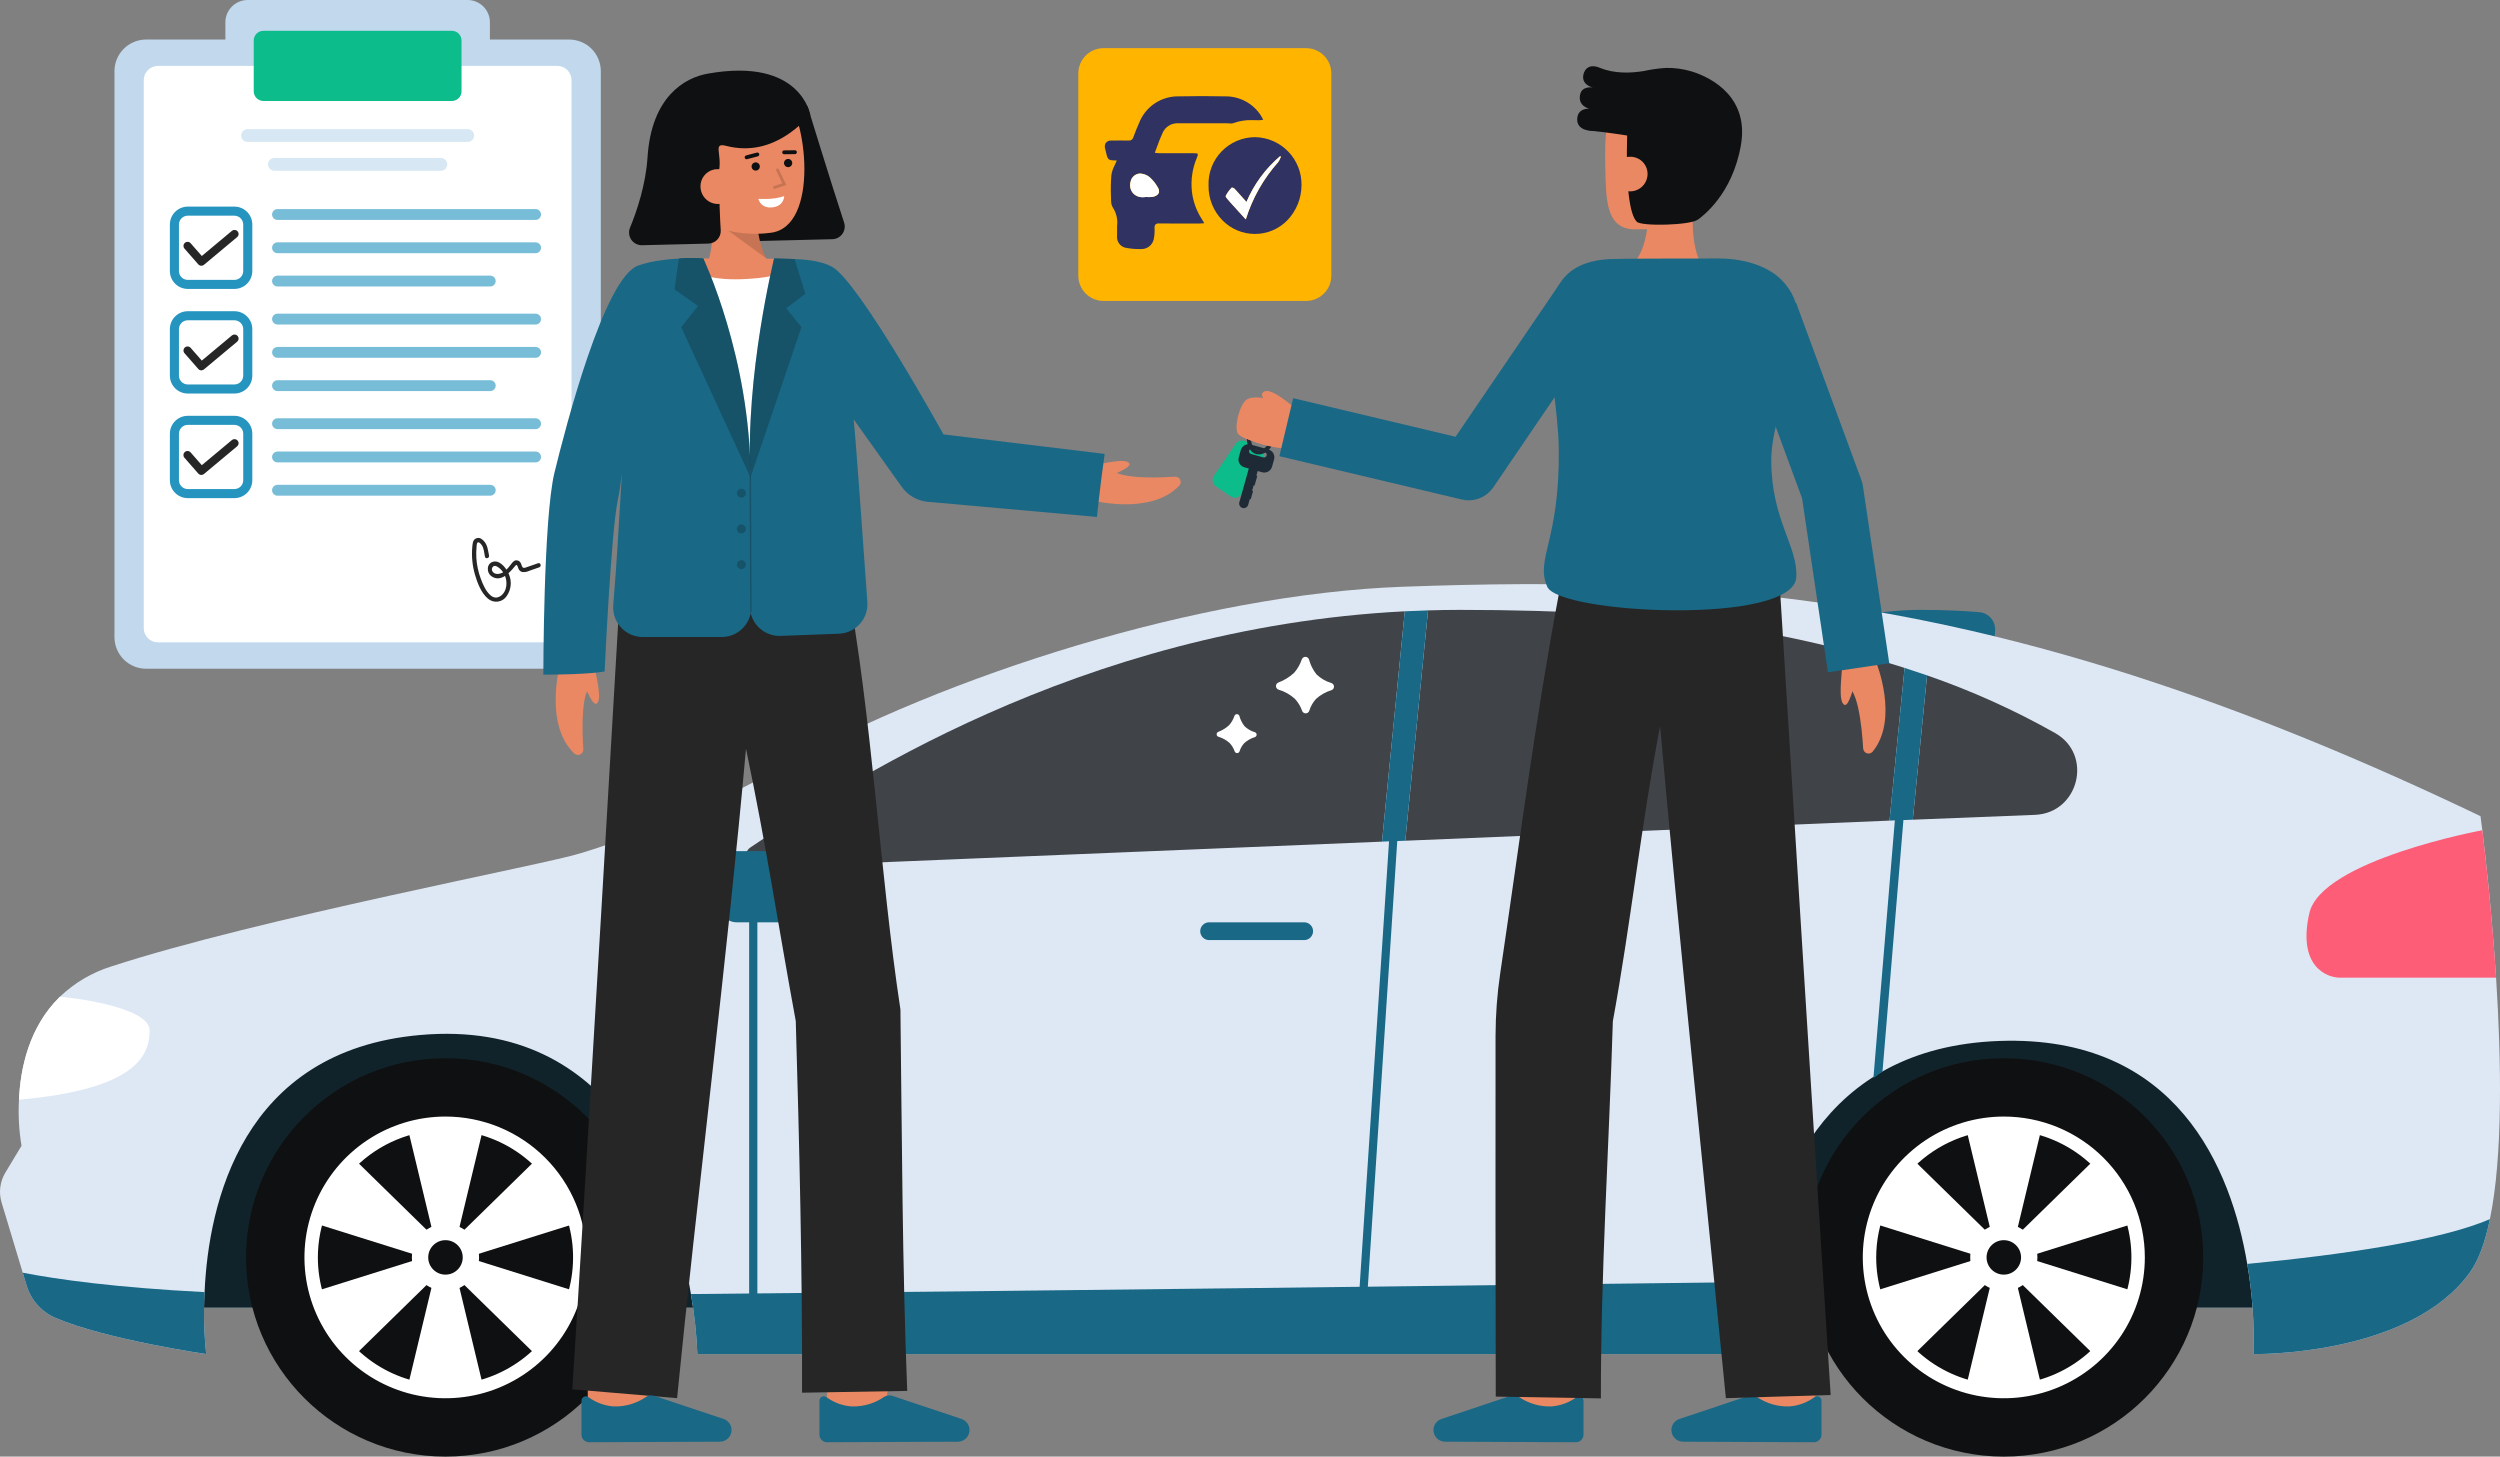<svg       width="599" height="349" viewBox="0 0 599 349" fill="none" xmlns="http://www.w3.org/2000/svg">
<rect x="0" y="0" width="599" height="349" fill="#808080" stroke="none"/>
<g clip-path="url(#clip0_59_1352)">
<path d="M54 5.338V9.472H35.011C32.999 9.472 31.069 10.271 29.646 11.692C28.223 13.113 27.424 15.04 27.424 17.05V152.65C27.424 154.66 28.223 156.587 29.646 158.009C31.069 159.43 32.999 160.228 35.011 160.228H136.368C137.365 160.228 138.351 160.032 139.272 159.651C140.193 159.271 141.029 158.712 141.734 158.009C142.438 157.305 142.997 156.47 143.378 155.55C143.76 154.631 143.956 153.645 143.956 152.65V17.05C143.956 15.04 143.156 13.113 141.733 11.692C140.31 10.271 138.381 9.472 136.368 9.472H117.382V5.338C117.382 3.922 116.819 2.565 115.817 1.564C114.815 0.563 113.456 0 112.039 0L59.34 0C57.924 0.001 56.566 0.564 55.564 1.565C54.563 2.566 54 3.923 54 5.338Z" fill="#C1D8ED"/>
<path d="M34.441 19.2L34.441 150.499C34.441 152.383 35.97 153.91 37.856 153.91H133.523C135.409 153.91 136.938 152.383 136.938 150.499V19.2C136.938 17.316 135.409 15.789 133.523 15.789H37.856C35.97 15.789 34.441 17.316 34.441 19.2Z" fill="white"/>
<path d="M60.794 9.702V21.877C60.794 23.158 61.834 24.196 63.116 24.196L108.262 24.196C109.545 24.196 110.584 23.158 110.584 21.877V9.702C110.584 8.421 109.545 7.383 108.262 7.383L63.116 7.383C61.834 7.383 60.794 8.421 60.794 9.702Z" fill="#0CBC8B"/>
<path d="M56.161 69.228H44.993C43.855 69.228 42.764 68.776 41.96 67.973C41.155 67.169 40.703 66.079 40.703 64.943V53.789C40.703 52.652 41.155 51.563 41.96 50.759C42.764 49.956 43.855 49.504 44.993 49.504H56.161C57.299 49.504 58.39 49.956 59.194 50.759C59.999 51.563 60.451 52.652 60.451 53.789V64.946C60.45 66.082 59.998 67.171 59.194 67.974C58.389 68.777 57.298 69.228 56.161 69.228ZM44.993 51.676C44.432 51.676 43.895 51.899 43.498 52.295C43.102 52.691 42.879 53.228 42.878 53.788V64.946C42.878 65.506 43.1 66.043 43.496 66.44C43.892 66.836 44.43 67.06 44.99 67.061H56.158C56.719 67.06 57.257 66.838 57.653 66.442C58.05 66.046 58.273 65.509 58.273 64.948V53.794C58.273 53.234 58.05 52.697 57.653 52.301C57.257 51.905 56.719 51.682 56.158 51.682L44.993 51.676Z" fill="#2595C0"/>
<path d="M56.161 94.29H44.993C43.855 94.29 42.764 93.838 41.96 93.035C41.155 92.231 40.703 91.142 40.703 90.005V78.851C40.703 77.715 41.155 76.625 41.96 75.821C42.764 75.018 43.855 74.566 44.993 74.566H56.161C57.299 74.566 58.39 75.018 59.194 75.821C59.999 76.625 60.451 77.715 60.451 78.851V90.005C60.451 91.142 59.999 92.231 59.194 93.035C58.39 93.838 57.299 94.29 56.161 94.29ZM44.993 76.739C44.432 76.739 43.895 76.962 43.498 77.358C43.102 77.754 42.879 78.291 42.878 78.851V90.005C42.879 90.565 43.102 91.102 43.498 91.498C43.895 91.894 44.432 92.117 44.993 92.118H56.161C56.722 92.117 57.259 91.894 57.656 91.498C58.053 91.102 58.276 90.565 58.276 90.005V78.851C58.276 78.291 58.053 77.754 57.656 77.358C57.259 76.962 56.722 76.739 56.161 76.739H44.993Z" fill="#2595C0"/>
<path d="M56.161 119.353H44.993C43.855 119.353 42.764 118.901 41.96 118.098C41.155 117.294 40.703 116.204 40.703 115.068V103.914C40.703 102.777 41.155 101.688 41.96 100.884C42.764 100.08 43.855 99.629 44.993 99.629H56.161C57.299 99.629 58.39 100.08 59.194 100.884C59.999 101.688 60.451 102.777 60.451 103.914V115.068C60.451 116.204 59.999 117.294 59.194 118.098C58.39 118.901 57.299 119.353 56.161 119.353ZM44.993 101.801C44.432 101.801 43.895 102.024 43.498 102.42C43.102 102.816 42.879 103.353 42.878 103.913V115.067C42.879 115.627 43.102 116.164 43.498 116.56C43.895 116.957 44.432 117.179 44.993 117.18H56.161C56.722 117.179 57.259 116.957 57.656 116.56C58.053 116.164 58.276 115.627 58.276 115.067V103.913C58.276 103.353 58.053 102.816 57.656 102.42C57.259 102.024 56.722 101.801 56.161 101.801H44.993Z" fill="#2595C0"/>
<path d="M48.246 63.673C48.107 63.673 47.969 63.643 47.842 63.586C47.715 63.528 47.602 63.444 47.51 63.339L44.194 59.554C44.029 59.358 43.947 59.105 43.967 58.85C43.986 58.595 44.105 58.357 44.298 58.189C44.491 58.02 44.742 57.934 44.998 57.949C45.254 57.963 45.494 58.078 45.666 58.268L48.352 61.335L55.594 55.289C55.794 55.136 56.045 55.065 56.296 55.093C56.546 55.121 56.776 55.244 56.938 55.437C57.1 55.63 57.181 55.878 57.164 56.129C57.147 56.38 57.034 56.615 56.848 56.785L48.873 63.445C48.697 63.592 48.475 63.673 48.246 63.673Z" fill="#262626"/>
<path d="M48.246 88.735C48.107 88.735 47.969 88.706 47.842 88.648C47.715 88.591 47.602 88.506 47.51 88.401L44.194 84.616C44.029 84.42 43.947 84.168 43.967 83.912C43.986 83.657 44.105 83.419 44.298 83.251C44.491 83.082 44.742 82.996 44.998 83.011C45.254 83.025 45.494 83.14 45.666 83.33L48.352 86.397L55.594 80.351C55.794 80.198 56.045 80.128 56.296 80.155C56.546 80.183 56.776 80.306 56.938 80.499C57.1 80.692 57.181 80.94 57.164 81.191C57.147 81.442 57.034 81.677 56.848 81.847L48.873 88.505C48.697 88.654 48.476 88.735 48.246 88.735Z" fill="#262626"/>
<path d="M48.246 113.798C48.107 113.798 47.969 113.768 47.842 113.71C47.715 113.653 47.602 113.568 47.51 113.464L44.194 109.678C44.11 109.581 44.045 109.469 44.004 109.348C43.963 109.226 43.946 109.098 43.955 108.97C43.964 108.842 43.997 108.717 44.054 108.602C44.111 108.487 44.19 108.385 44.287 108.3C44.383 108.216 44.496 108.151 44.617 108.11C44.739 108.069 44.867 108.053 44.995 108.061C45.124 108.07 45.249 108.103 45.364 108.16C45.479 108.217 45.581 108.296 45.666 108.392L48.352 111.459L55.594 105.413C55.794 105.26 56.045 105.19 56.296 105.217C56.546 105.245 56.776 105.368 56.938 105.561C57.1 105.754 57.181 106.002 57.164 106.253C57.147 106.504 57.034 106.739 56.848 106.909L48.873 113.568C48.698 113.716 48.476 113.797 48.246 113.798Z" fill="#262626"/>
<g opacity="0.62">
<path d="M66.491 58.066C65.772 58.066 65.189 58.648 65.189 59.367C65.189 60.085 65.772 60.667 66.491 60.667L128.327 60.667C129.047 60.667 129.629 60.085 129.629 59.367C129.629 58.648 129.047 58.066 128.327 58.066L66.491 58.066Z" fill="#2595C0"/>
<path d="M66.491 50.094C65.772 50.094 65.189 50.676 65.189 51.394C65.189 52.112 65.772 52.695 66.491 52.695L128.327 52.695C129.047 52.695 129.629 52.112 129.629 51.394C129.629 50.676 129.047 50.094 128.327 50.094L66.491 50.094Z" fill="#2595C0"/>
<path d="M66.492 66.04C65.773 66.04 65.19 66.622 65.19 67.341C65.19 68.059 65.773 68.641 66.492 68.641H117.465C118.184 68.641 118.767 68.059 118.767 67.341C118.767 66.622 118.184 66.04 117.465 66.04H66.492Z" fill="#2595C0"/>
</g>
<g opacity="0.62">
<path d="M66.492 83.129C65.773 83.129 65.19 83.711 65.19 84.429C65.19 85.148 65.773 85.73 66.492 85.73H128.328C129.047 85.73 129.63 85.148 129.63 84.429C129.63 83.711 129.047 83.129 128.328 83.129H66.492Z" fill="#2595C0"/>
<path d="M66.491 75.156C65.772 75.156 65.189 75.738 65.189 76.456C65.189 77.174 65.772 77.757 66.491 77.757H128.327C129.047 77.757 129.629 77.174 129.629 76.456C129.629 75.738 129.047 75.156 128.327 75.156H66.491Z" fill="#2595C0"/>
<path d="M66.492 91.102C65.773 91.102 65.19 91.684 65.19 92.403C65.19 93.121 65.773 93.703 66.492 93.703H117.465C118.184 93.703 118.767 93.121 118.767 92.403C118.767 91.684 118.184 91.102 117.465 91.102H66.492Z" fill="#2595C0"/>
</g>
<g opacity="0.62">
<path d="M66.492 108.191C65.773 108.191 65.19 108.773 65.19 109.492C65.19 110.21 65.773 110.792 66.492 110.792H128.328C129.047 110.792 129.63 110.21 129.63 109.492C129.63 108.773 129.047 108.191 128.328 108.191H66.492Z" fill="#2595C0"/>
<path d="M66.491 100.218C65.772 100.218 65.189 100.8 65.189 101.518C65.189 102.237 65.772 102.819 66.491 102.819H128.327C129.047 102.819 129.629 102.237 129.629 101.518C129.629 100.8 129.047 100.218 128.327 100.218H66.491Z" fill="#2595C0"/>
<path d="M66.492 116.164C65.773 116.164 65.19 116.747 65.19 117.465C65.19 118.183 65.773 118.765 66.492 118.765H117.465C118.184 118.765 118.767 118.183 118.767 117.465C118.767 116.747 118.184 116.164 117.465 116.164H66.492Z" fill="#2595C0"/>
</g>
<path d="M59.325 30.933C58.474 30.933 57.784 31.622 57.784 32.472C57.784 33.322 58.474 34.011 59.325 34.011H112.054C112.905 34.011 113.595 33.322 113.595 32.472C113.595 31.622 112.905 30.933 112.054 30.933L59.325 30.933Z" fill="#D7E8F4"/>
<path d="M65.753 37.839C64.902 37.839 64.212 38.528 64.212 39.378C64.212 40.228 64.902 40.917 65.753 40.917H105.626C106.477 40.917 107.167 40.228 107.167 39.378C107.167 38.528 106.477 37.839 105.626 37.839H65.753Z" fill="#D7E8F4"/>
<path d="M117.177 133.106C116.917 131.889 116.84 130.611 115.963 129.66C115.487 129.143 114.942 128.708 114.198 128.954C113.291 129.256 113.249 130.128 113.169 130.942C112.95 133.221 113.168 135.521 113.813 137.718C114.384 139.679 115.282 142.051 116.883 143.411C117.209 143.7 117.594 143.915 118.012 144.042C118.43 144.168 118.87 144.202 119.302 144.142C119.734 144.083 120.148 143.93 120.516 143.695C120.883 143.46 121.195 143.149 121.431 142.782C121.935 142.049 122.25 141.202 122.347 140.317C122.443 139.433 122.32 138.538 121.986 137.713C121.483 136.4 119.995 134.291 118.339 134.551C116.539 134.834 116.462 137.181 117.783 138.088C119.976 139.59 122.044 137.277 123.323 135.737C123.596 135.412 123.732 135.097 124.018 135.681C124.111 135.871 124.139 136.09 124.234 136.285C124.318 136.481 124.446 136.654 124.61 136.791C124.773 136.927 124.966 137.024 125.174 137.072C125.769 137.115 126.365 136.997 126.899 136.732L129.197 135.934C129.814 135.721 129.549 134.735 128.925 134.951C128.063 135.25 127.203 135.552 126.337 135.847C125.933 135.983 125.433 136.271 125.147 135.827C124.953 135.526 124.936 135.134 124.731 134.827C124.614 134.63 124.443 134.471 124.237 134.37C124.031 134.269 123.8 134.231 123.573 134.259C122.96 134.369 122.563 135.063 122.2 135.505C121.732 136.152 121.153 136.711 120.488 137.154C119.745 137.585 118.5 137.776 117.982 136.877C117.892 136.73 117.847 136.561 117.852 136.388C117.856 136.216 117.911 136.049 118.008 135.907C118.339 135.439 118.778 135.552 119.227 135.822C119.814 136.189 120.302 136.694 120.65 137.291C121.003 137.87 121.228 138.517 121.311 139.19C121.393 139.862 121.33 140.545 121.126 141.191C120.618 142.688 119.044 143.872 117.602 142.696C116.401 141.716 115.686 139.993 115.167 138.578C114.588 137.013 114.241 135.372 114.136 133.707C114.08 132.787 114.098 131.865 114.188 130.948C114.231 130.512 114.204 129.628 114.907 130.048C115.09 130.192 115.251 130.361 115.384 130.552C115.971 131.288 115.997 132.505 116.187 133.384C116.324 134.026 117.31 133.754 117.172 133.112L117.177 133.106Z" fill="#262626"/>
<path d="M435.412 149.438C435.412 149.438 448.695 146.121 460.081 146.121C466.27 146.121 471.119 146.41 474.255 146.674C475.339 146.766 476.342 147.281 477.048 148.108C477.754 148.935 478.106 150.006 478.026 151.089L477.633 156.545L435.412 149.438Z" fill="#196886"/>
<path d="M33.468 313.25H552.112L530.764 240.283H67.15L33.468 313.25Z" fill="#196886"/>
<g opacity="0.78">
<path d="M33.468 313.25H552.112L530.764 240.283H67.15L33.468 313.25Z" fill="#0F1011"/>
</g>
<path d="M596.58 292.106C595.491 297.479 593.914 301.89 591.804 304.845C577.256 325.066 539.941 324.436 539.941 324.436C540.178 317.203 539.674 309.965 538.438 302.835C534.607 280.144 521.659 247.911 479.058 249.412C435.9 250.938 424.625 285.471 421.789 307.145C421.016 312.874 420.756 318.661 421.012 324.436H167.095C166.896 319.612 166.377 314.807 165.544 310.051C161.662 286.779 148.062 243.818 100.684 247.984C57.889 251.761 49.961 288.451 49.015 309.591C48.747 314.542 48.877 319.506 49.403 324.436C49.403 324.436 25.472 320.949 13.347 315.791C11.68 315.085 10.19 314.02 8.983 312.672C7.776 311.324 6.882 309.726 6.366 307.993L5.448 304.942L0.377 288.111C0.021 286.923 -0.083 285.675 0.072 284.445C0.226 283.216 0.636 282.032 1.274 280.969L5.156 274.528C4.548 270.88 4.344 267.177 4.549 263.485C4.89 255.953 6.95 246.097 14.296 238.881L14.345 238.832C17.829 235.488 22.046 233 26.66 231.564C61.939 220.037 131.017 207.08 139.26 204.393C155.83 199.285 171.81 192.434 186.932 183.955C226.328 161.82 287.571 142.341 336.124 140.583C413.695 137.773 483.62 142.496 594.328 195.556C594.328 195.556 594.497 196.766 594.764 198.922V198.945C595.513 205.024 597.044 218.61 598.062 234.254C599.321 253.965 599.733 276.922 596.58 292.106Z" fill="#DEE8F5"/>
<path d="M35.849 246.893C35.849 252.73 32.843 260.988 4.547 263.482C4.888 255.951 6.948 246.095 14.294 238.878L14.343 238.83C15.604 238.83 35.849 241.033 35.849 246.893Z" fill="white"/>
<path d="M598.06 234.252H560.647C557.568 234.252 550.44 231.637 553.301 218.851C556.137 206.064 594.762 198.923 594.762 198.923V198.947C595.514 205.023 597.042 218.609 598.06 234.252Z" fill="#FD5D76"/>
<g opacity="0.76">
<path d="M456.339 160.028L452.73 196.619L336.706 201.438L342.162 146.247C344.659 146.175 347.181 146.126 349.727 146.126C400.763 146.127 429.353 151.431 456.339 160.028Z" fill="#0F1011"/>
</g>
<g opacity="0.76">
<path d="M487.57 195.239L458.305 196.402L461.723 161.82C472.355 165.488 482.629 170.116 492.419 175.647C501.583 180.83 498.091 194.827 487.57 195.239Z" fill="#0F1011"/>
</g>
<path d="M312.477 220.983H289.706C288.527 220.983 287.572 221.938 287.572 223.115C287.572 224.293 288.527 225.247 289.706 225.247H312.477C313.656 225.247 314.612 224.293 314.612 223.115C314.612 221.938 313.656 220.983 312.477 220.983Z" fill="#196886"/>
<path d="M49.403 324.436C49.403 324.436 25.472 320.949 13.347 315.791C11.68 315.085 10.19 314.02 8.983 312.672C7.776 311.324 6.882 309.726 6.366 307.993L5.448 304.942C13.862 306.564 27.657 308.502 49.018 309.591C48.749 314.542 48.878 319.506 49.403 324.436Z" fill="#196886"/>
<path d="M421.789 307.147C421.016 312.876 420.756 318.663 421.012 324.438H167.095C166.896 319.614 166.377 314.809 165.544 310.053C247.545 309.324 351.546 307.993 421.789 307.147Z" fill="#196886"/>
<path d="M596.58 292.106C595.491 297.479 593.914 301.89 591.804 304.845C577.256 325.066 539.941 324.436 539.941 324.436C540.178 317.203 539.674 309.965 538.438 302.835C561.132 300.655 584.603 297.264 596.58 292.106Z" fill="#196886"/>
<path d="M327.308 314.728L325.345 314.662L332.882 200.527L334.846 200.594L327.308 314.728Z" fill="#196886"/>
<path d="M181.466 207.881H179.498V315.79H181.466V207.881Z" fill="#196886"/>
<g opacity="0.76">
<path d="M336.582 146.466L331.127 201.659L181.401 207.835C180.829 207.861 180.264 207.701 179.792 207.377C179.319 207.053 178.966 206.585 178.785 206.042C178.603 205.499 178.605 204.912 178.788 204.37C178.972 203.829 179.327 203.361 179.801 203.04C200.871 188.919 258.169 150.462 336.582 146.466Z" fill="#0F1011"/>
</g>
<path d="M176.496 203.926H188.354C191.814 203.926 195.133 205.299 197.579 207.742C200.026 210.186 201.4 213.5 201.4 216.956C201.4 218.024 200.975 219.048 200.219 219.803C199.463 220.559 198.438 220.983 197.368 220.983H176.496C175.427 220.983 174.401 220.559 173.645 219.803C172.889 219.048 172.464 218.024 172.464 216.956V207.953C172.464 206.885 172.889 205.861 173.645 205.105C174.401 204.35 175.427 203.926 176.496 203.926Z" fill="#196886"/>
<path d="M106.735 349C133.126 349 154.52 327.632 154.52 301.273C154.52 274.914 133.126 253.546 106.735 253.546C80.344 253.546 58.95 274.914 58.95 301.273C58.95 327.632 80.344 349 106.735 349Z" fill="#0F1011"/>
<path d="M106.735 270.735C112.782 270.735 118.693 272.526 123.722 275.882C128.75 279.237 132.669 284.007 134.983 289.587C137.297 295.167 137.902 301.307 136.723 307.231C135.543 313.155 132.631 318.596 128.355 322.867C124.079 327.137 118.631 330.046 112.7 331.224C106.769 332.403 100.621 331.798 95.034 329.486C89.447 327.175 84.672 323.261 81.312 318.239C77.953 313.217 76.16 307.313 76.16 301.273C76.169 293.177 79.393 285.415 85.125 279.69C90.857 273.965 98.629 270.744 106.735 270.735ZM106.735 267.526C100.052 267.526 93.519 269.505 87.962 273.213C82.406 276.922 78.075 282.192 75.517 288.359C72.96 294.526 72.291 301.311 73.595 307.858C74.899 314.404 78.117 320.418 82.842 325.138C87.568 329.857 93.589 333.071 100.143 334.374C106.698 335.676 113.492 335.007 119.666 332.453C125.84 329.898 131.117 325.573 134.83 320.023C138.543 314.473 140.524 307.948 140.524 301.273C140.524 296.841 139.65 292.453 137.952 288.358C136.254 284.264 133.765 280.544 130.628 277.41C127.49 274.276 123.765 271.79 119.665 270.094C115.566 268.398 111.172 267.526 106.735 267.526Z" fill="white"/>
<path d="M106.735 309.314C111.181 309.314 114.785 305.714 114.785 301.273C114.785 296.833 111.181 293.233 106.735 293.233C102.289 293.233 98.684 296.833 98.684 301.273C98.684 305.714 102.289 309.314 106.735 309.314Z" fill="white"/>
<path d="M116.061 269.13L108.342 301.273H105.128L97.408 269.13H116.061Z" fill="white"/>
<path d="M97.408 333.416L105.128 301.273H108.342L116.061 333.416H97.408Z" fill="white"/>
<path d="M129.552 325.781L105.909 302.65L107.561 299.897L139.136 309.798L129.552 325.781Z" fill="white"/>
<path d="M83.918 276.766L107.561 299.897L105.909 302.65L74.334 292.749L83.918 276.766Z" fill="white"/>
<path d="M74.334 309.798L105.909 299.897L107.561 302.65L83.918 325.781L74.334 309.798Z" fill="white"/>
<path d="M139.136 292.749L107.561 302.65L105.909 299.897L129.552 276.766L139.136 292.749Z" fill="white"/>
<path d="M106.735 305.402C109.018 305.402 110.869 303.554 110.869 301.273C110.869 298.993 109.018 297.144 106.735 297.144C104.452 297.144 102.601 298.993 102.601 301.273C102.601 303.554 104.452 305.402 106.735 305.402Z" fill="#0F1011"/>
<path d="M480.113 349C506.504 349 527.898 327.632 527.898 301.273C527.898 274.914 506.504 253.546 480.113 253.546C453.722 253.546 432.327 274.914 432.327 301.273C432.327 327.632 453.722 349 480.113 349Z" fill="#0F1011"/>
<path d="M480.113 270.735C486.16 270.735 492.071 272.526 497.099 275.882C502.127 279.237 506.046 284.007 508.361 289.587C510.675 295.167 511.28 301.307 510.1 307.231C508.921 313.155 506.009 318.596 501.733 322.867C497.457 327.137 492.009 330.046 486.078 331.224C480.147 332.403 473.999 331.798 468.412 329.486C462.825 327.175 458.05 323.261 454.69 318.239C451.331 313.217 449.537 307.313 449.537 301.273C449.547 293.177 452.771 285.415 458.503 279.69C464.235 273.965 472.006 270.745 480.113 270.735ZM480.113 267.526C473.43 267.526 466.897 269.505 461.34 273.213C455.784 276.922 451.453 282.192 448.895 288.359C446.338 294.526 445.669 301.311 446.973 307.858C448.276 314.404 451.495 320.418 456.22 325.138C460.946 329.857 466.967 333.071 473.521 334.374C480.076 335.676 486.87 335.007 493.044 332.453C499.218 329.898 504.495 325.573 508.208 320.023C511.921 314.473 513.902 307.948 513.902 301.273C513.902 296.841 513.028 292.453 511.33 288.358C509.632 284.264 507.143 280.544 504.005 277.41C500.868 274.276 497.143 271.79 493.043 270.094C488.944 268.398 484.55 267.526 480.113 267.526Z" fill="white"/>
<path d="M480.113 309.314C484.559 309.314 488.163 305.714 488.163 301.273C488.163 296.833 484.559 293.233 480.113 293.233C475.667 293.233 472.062 296.833 472.062 301.273C472.062 305.714 475.667 309.314 480.113 309.314Z" fill="white"/>
<path d="M489.439 269.13L481.72 301.273H478.506L470.786 269.13H489.439Z" fill="white"/>
<path d="M470.786 333.416L478.506 301.273H481.72L489.439 333.416H470.786Z" fill="white"/>
<path d="M502.93 325.781L479.287 302.65L480.939 299.897L512.514 309.798L502.93 325.781Z" fill="white"/>
<path d="M457.296 276.766L480.939 299.897L479.287 302.65L447.712 292.749L457.296 276.766Z" fill="white"/>
<path d="M447.712 309.798L479.287 299.897L480.939 302.65L457.296 325.781L447.712 309.798Z" fill="white"/>
<path d="M512.514 292.749L480.939 302.65L479.287 299.897L502.93 276.766L512.514 292.749Z" fill="white"/>
<path d="M480.113 305.402C482.396 305.402 484.247 303.554 484.247 301.273C484.247 298.993 482.396 297.144 480.113 297.144C477.829 297.144 475.979 298.993 475.979 301.273C475.979 303.554 477.829 305.402 480.113 305.402Z" fill="#0F1011"/>
<path d="M336.582 146.466L342.159 146.248L336.703 201.439L331.127 201.656L336.582 146.466Z" fill="#196886"/>
<path d="M451.05 256.713L448.866 258.331L454.024 196.317L456.06 196.486L451.05 256.713Z" fill="#196886"/>
<path d="M456.339 160.028L461.722 161.82L458.303 196.402L452.726 196.619L456.339 160.028Z" fill="#196886"/>
<path d="M405.561 53.118C405.555 53.05 405.555 52.982 405.555 52.914C405.555 51.676 405.602 50.337 405.725 48.867L394.85 46.847C395.025 49.14 394.999 51.443 394.775 53.73C394.734 54.125 394.686 54.526 394.632 54.934C394.163 58.26 393.093 61.763 390.744 63.626H407.768C406.692 61.756 405.595 58.526 405.561 53.118Z" fill="#E98862"/>
<path d="M411.9 43.312C411.147 47.658 408.773 51.772 404.936 53.174C400.38 54.84 397.006 54.953 391.754 54.953C384.586 54.953 384.823 47.487 384.622 39.964C384.418 32.41 385.022 24.309 387.854 21.677C393.506 16.422 410.103 19.75 412.122 28.537C413.166 33.083 412.617 39.176 411.9 43.312Z" fill="#E98862"/>
<path d="M380.78 26.044C380.78 26.044 377.845 25.389 378.649 22.466C379.182 20.527 381.669 20.958 381.669 20.958C381.669 20.958 379.314 20.527 379.314 18.474C379.314 17.181 380.309 14.989 383.312 16.242C386.835 17.711 390.853 17.522 393.908 17.009C395.637 16.631 397.391 16.384 399.157 16.27H399.166C401.195 16.234 403.219 16.504 405.168 17.071C410.629 18.704 419.022 23.615 417.138 34.682C415.101 46.643 407.809 51.9 406.804 52.627C404.918 53.996 393.321 54.274 392.172 53.127C390.452 51.408 389.517 44.502 389.865 32.469C385.113 31.721 381.847 31.396 381.847 31.396C381.847 31.396 377.897 31.545 377.897 28.661C377.897 25.777 380.78 26.044 380.78 26.044Z" fill="#0F1011"/>
<path d="M386.398 41.392C386.324 42.487 386.684 43.567 387.402 44.399C388.119 45.231 389.135 45.747 390.231 45.837C391.326 45.926 392.413 45.581 393.256 44.877C394.099 44.172 394.63 43.164 394.735 42.072C394.79 41.523 394.733 40.969 394.569 40.443C394.404 39.916 394.136 39.429 393.779 39.008C393.421 38.588 392.983 38.244 392.49 37.996C391.997 37.748 391.459 37.602 390.908 37.566C387.927 37.475 386.586 39.092 386.398 41.392Z" fill="#E98862"/>
<path d="M261.611 111.746L261.3 111.596C263.314 111.35 269.918 109.463 270.608 111.112C270.871 111.74 269.012 112.701 267.612 113.322C270.686 114.669 277.632 114.463 281.531 114.217C281.79 114.2 282.047 114.263 282.269 114.395C282.491 114.527 282.668 114.723 282.777 114.957C282.886 115.192 282.922 115.453 282.879 115.708C282.837 115.963 282.718 116.199 282.539 116.385C275.51 123.705 261.231 119.791 261.231 119.791L257.627 119.035L261.611 111.746Z" fill="#E98862"/>
<path d="M193.495 25.47C193.495 25.47 199.114 43.809 202.246 53.322C202.395 53.773 202.436 54.252 202.366 54.721C202.295 55.19 202.116 55.637 201.842 56.024C201.569 56.412 201.208 56.73 200.789 56.953C200.369 57.176 199.904 57.299 199.429 57.31L181.321 57.757C180.539 57.776 179.779 57.494 179.2 56.969C178.621 56.444 178.266 55.716 178.209 54.937L176.351 29.261L193.495 25.47Z" fill="#0F1011"/>
<path d="M166.761 67.233C166.761 67.233 171.96 64.32 170.442 50.031L181.269 47.758C181.269 47.758 180.354 60.623 185.954 64.568L166.761 67.233Z" fill="#E98862"/>
<g opacity="0.15">
<path d="M183.661 61.938L174.463 55.248L181.557 55.005C181.82 57.426 182.534 59.778 183.661 61.938Z" fill="black"/>
</g>
<path d="M164.138 44.627C164.994 48.953 167.466 53.01 171.337 54.321C175.558 55.88 180.097 56.382 184.557 55.785C196.44 54.527 193.439 27.543 187.661 22.426C181.883 17.309 165.372 21.03 163.563 29.863C162.628 34.431 163.323 40.513 164.138 44.627Z" fill="#E98862"/>
<path d="M181.067 40.875C181.612 40.875 182.054 40.434 182.054 39.89C182.054 39.345 181.612 38.904 181.067 38.904C180.522 38.904 180.08 39.345 180.08 39.89C180.08 40.434 180.522 40.875 181.067 40.875Z" fill="#0F1011"/>
<path d="M188.834 40.053C189.379 40.053 189.821 39.612 189.821 39.067C189.821 38.523 189.379 38.082 188.834 38.082C188.289 38.082 187.847 38.523 187.847 39.067C187.847 39.612 188.289 40.053 188.834 40.053Z" fill="#0F1011"/>
<path d="M187.867 36.957C187.747 36.953 187.633 36.903 187.549 36.817C187.466 36.731 187.418 36.616 187.418 36.496C187.417 36.376 187.463 36.26 187.546 36.173C187.629 36.087 187.742 36.035 187.862 36.03L190.476 36.001H190.482C190.602 36.005 190.716 36.055 190.8 36.141C190.884 36.227 190.931 36.342 190.931 36.462C190.932 36.582 190.886 36.697 190.804 36.784C190.721 36.871 190.607 36.922 190.487 36.928L187.872 36.957H187.867Z" fill="#0F1011"/>
<path d="M178.884 38.155C178.771 38.155 178.663 38.113 178.579 38.039C178.495 37.965 178.441 37.862 178.427 37.751C178.412 37.64 178.439 37.528 178.501 37.434C178.563 37.341 178.657 37.273 178.765 37.244L181.327 36.564C181.386 36.546 181.449 36.541 181.51 36.548C181.572 36.555 181.631 36.574 181.685 36.605C181.739 36.635 181.787 36.676 181.825 36.725C181.863 36.774 181.89 36.83 181.906 36.889C181.922 36.949 181.926 37.012 181.917 37.073C181.909 37.134 181.888 37.193 181.856 37.246C181.824 37.299 181.782 37.346 181.732 37.382C181.682 37.419 181.625 37.445 181.565 37.459L179.004 38.139C178.964 38.15 178.924 38.155 178.884 38.155Z" fill="#0F1011"/>
<path d="M181.708 47.638C181.708 47.638 185.359 47.935 187.891 46.983C187.891 46.983 187.928 49.379 185.052 49.684C182.176 49.99 181.708 47.638 181.708 47.638Z" fill="white"/>
<g opacity="0.15">
<path d="M185.576 45.251C185.494 45.253 185.414 45.226 185.351 45.174C185.288 45.122 185.245 45.05 185.231 44.969C185.217 44.889 185.232 44.806 185.274 44.736C185.317 44.666 185.383 44.613 185.46 44.587L187.452 43.924L185.973 40.837C185.941 40.756 185.941 40.667 185.972 40.587C186.003 40.506 186.064 40.441 186.142 40.403C186.22 40.366 186.309 40.36 186.392 40.386C186.474 40.412 186.544 40.468 186.586 40.543L188.397 44.326L185.673 45.234C185.642 45.244 185.609 45.25 185.576 45.251Z" fill="black"/>
</g>
<path d="M194.171 27.669C194.171 27.669 192.079 13.629 169.571 17.646C163.96 18.647 156.088 23.237 155.149 37.664C154.722 44.282 152.597 50.564 150.956 54.549C150.762 55.016 150.687 55.525 150.74 56.029C150.793 56.532 150.97 57.015 151.257 57.433C151.543 57.85 151.93 58.19 152.381 58.421C152.833 58.652 153.334 58.766 153.841 58.754L169.723 58.367C170.123 58.358 170.516 58.27 170.881 58.109C171.246 57.948 171.576 57.717 171.852 57.428C172.128 57.14 172.344 56.8 172.488 56.428C172.632 56.057 172.702 55.66 172.692 55.261C172.692 55.217 172.692 55.172 172.687 55.125C172.505 52.429 172.302 47.859 172.283 40.869C173.01 36.86 170.741 34.104 173.956 34.941C185.898 38.046 193.286 27.919 194.171 27.669Z" fill="#0F1011"/>
<path d="M176.188 44.255C176.246 44.8 176.196 45.352 176.041 45.879C175.885 46.405 175.628 46.895 175.282 47.322C174.937 47.749 174.511 48.104 174.029 48.366C173.546 48.629 173.017 48.794 172.47 48.852C171.367 48.969 170.262 48.644 169.399 47.947C168.972 47.603 168.617 47.177 168.354 46.695C168.091 46.214 167.926 45.685 167.868 45.139C167.734 44.057 168.037 42.967 168.708 42.108C169.379 41.249 170.365 40.692 171.448 40.558C171.493 40.553 171.54 40.548 171.584 40.544C174.565 40.371 175.943 41.96 176.188 44.255Z" fill="#E98862"/>
<path d="M212.089 338.2L197.888 336.514C198.527 331.145 199.25 324.698 199.299 323.64C199.296 323.708 199.299 323.764 199.299 323.807H213.599C213.597 324.235 213.597 325.538 212.089 338.2Z" fill="#E98862"/>
<path d="M155.109 339.907L140.808 339.861C140.808 339.861 140.856 325.112 140.856 323.807H155.156C155.156 325.117 155.109 339.907 155.109 339.907Z" fill="#E98862"/>
<path d="M192.172 333.69L217.368 333.262C216.184 303.314 216.112 271.901 215.743 241.881C210.826 209.525 208.918 171.203 202.849 139.078H148.712C148.712 139.078 140.2 285.857 137.123 332.88L162.229 334.998C166.752 288.895 174.434 227.839 178.739 179.407C183.684 202.987 186.366 221.281 190.666 244.658C191.526 273.922 192.252 304.514 192.172 333.69Z" fill="#262626"/>
<path d="M172.493 345.432C172.877 345.43 173.257 345.349 173.609 345.194C173.961 345.039 174.277 344.813 174.537 344.53C174.798 344.247 174.997 343.914 175.123 343.551C175.249 343.188 175.298 342.803 175.268 342.421C175.227 341.89 175.034 341.382 174.714 340.957C174.393 340.531 173.957 340.207 173.458 340.02L156.814 334.453C156.491 334.346 156.149 334.31 155.812 334.348C155.474 334.385 155.148 334.495 154.857 334.67C152.569 336.256 149.832 337.066 147.049 336.982C144.88 336.828 142.799 336.069 141.042 334.791C140.887 334.664 140.7 334.584 140.502 334.56C140.304 334.536 140.103 334.568 139.922 334.654C139.742 334.739 139.589 334.874 139.483 335.043C139.377 335.212 139.32 335.407 139.321 335.607V343.739C139.321 343.978 139.368 344.216 139.46 344.437C139.552 344.659 139.687 344.86 139.858 345.029C140.028 345.199 140.23 345.333 140.452 345.424C140.674 345.515 140.912 345.561 141.152 345.56L172.493 345.432Z" fill="#196886"/>
<path d="M229.512 345.432C229.897 345.43 230.277 345.349 230.629 345.194C230.98 345.039 231.296 344.813 231.557 344.53C231.817 344.248 232.017 343.915 232.142 343.552C232.268 343.188 232.318 342.803 232.288 342.421C232.246 341.89 232.054 341.382 231.733 340.957C231.412 340.531 230.977 340.207 230.478 340.02L213.833 334.453C213.51 334.346 213.169 334.31 212.831 334.348C212.494 334.385 212.168 334.495 211.877 334.67C209.589 336.256 206.852 337.066 204.068 336.982C201.9 336.828 199.819 336.069 198.062 334.791C197.907 334.664 197.72 334.584 197.522 334.56C197.323 334.536 197.122 334.568 196.942 334.654C196.761 334.739 196.609 334.874 196.503 335.043C196.396 335.212 196.34 335.407 196.34 335.607V343.739C196.34 343.978 196.388 344.216 196.48 344.437C196.572 344.659 196.707 344.86 196.877 345.029C197.047 345.198 197.249 345.332 197.471 345.424C197.693 345.515 197.931 345.561 198.171 345.56L229.512 345.432Z" fill="#196886"/>
<path d="M142.235 159.627L142.385 159.316C142.632 161.328 144.521 167.923 142.869 168.613C142.242 168.875 141.279 167.019 140.657 165.62C139.308 168.69 139.514 175.628 139.762 179.523C139.777 179.781 139.715 180.037 139.583 180.259C139.45 180.481 139.254 180.658 139.019 180.767C138.785 180.875 138.523 180.911 138.268 180.869C138.013 180.826 137.776 180.708 137.589 180.529C130.261 173.509 134.18 159.247 134.18 159.247L134.938 155.647L142.235 159.627Z" fill="#E98862"/>
<path d="M205.583 140.574C202.73 147.124 149.461 150.599 148.712 139.078C148.236 131.746 151.913 124.591 151.913 110.302C151.913 96.012 140.001 77.945 150.726 67.233C153.839 64.125 158.265 62.242 164.815 62.235C165.305 66.05 188.204 66.156 188.38 62.415C189.266 62.429 189.953 62.442 190.382 62.463C212.977 63.435 203.04 88.721 202.822 107.588C202.553 129.665 208.525 133.827 205.583 140.574Z" fill="white"/>
<path d="M188.368 62.019C188.191 65.76 185.541 66.405 179.256 66.82C170.88 67.371 164.997 65.746 164.507 61.931H164.528C172.774 61.931 183.561 61.944 188.368 62.019Z" fill="#E98862"/>
<path d="M179.778 113.545C180.948 125.364 180.459 130.709 180.003 145.757C179.948 147.599 179.176 149.346 177.853 150.63C176.529 151.913 174.757 152.632 172.912 152.632H154.007C153.025 152.632 152.053 152.428 151.154 152.033C150.255 151.638 149.448 151.061 148.784 150.339C148.119 149.617 147.612 148.764 147.295 147.836C146.977 146.908 146.856 145.924 146.938 144.947C148.568 125.367 149.113 107.157 150.061 99.174C150.061 99.174 149.61 112.347 148.011 119.904C146.412 127.462 144.868 160.878 144.868 160.878C144.868 160.878 141.333 161.646 130.187 161.646C130.187 161.646 130.187 124.15 132.852 113.238C135.516 102.326 144.803 66.433 152.924 63.619C159.432 61.364 168.518 61.925 168.518 61.925C168.518 61.925 178.412 99.721 179.778 113.545Z" fill="#196886"/>
<path d="M185.479 61.931C185.479 61.931 179.778 94.917 179.778 113.545C179.778 119.91 179.384 127.189 179.677 145.39C179.692 146.333 179.895 147.264 180.275 148.128C180.655 148.992 181.204 149.772 181.889 150.421C182.574 151.07 183.383 151.577 184.267 151.91C185.15 152.243 186.092 152.397 187.036 152.362L201.012 151.84C201.962 151.804 202.895 151.578 203.756 151.175C204.617 150.772 205.388 150.2 206.024 149.493C206.659 148.786 207.145 147.959 207.454 147.06C207.763 146.162 207.888 145.211 207.821 144.263C206.892 131.037 204.978 104.136 204.529 100.47L216.062 116.657C216.777 117.661 217.7 118.499 218.768 119.116C219.836 119.732 221.024 120.112 222.252 120.23L262.824 123.858C262.824 123.858 263.534 116.798 264.679 108.759L226.052 104.083C226.052 104.083 205.814 67.436 199.358 63.924C196.539 62.391 192.674 62.175 190.369 62.071C187.522 61.938 185.479 61.931 185.479 61.931Z" fill="#196886"/>
<path d="M179.911 146.68C179.866 146.68 179.822 146.662 179.791 146.63C179.759 146.598 179.741 146.555 179.74 146.511L179.604 113.546C179.605 113.501 179.623 113.459 179.655 113.427C179.687 113.396 179.73 113.378 179.774 113.378C179.819 113.378 179.863 113.396 179.895 113.427C179.926 113.459 179.944 113.502 179.945 113.547L180.081 146.512C180.081 146.534 180.077 146.556 180.068 146.577C180.06 146.598 180.047 146.617 180.032 146.633C180.016 146.648 179.997 146.661 179.976 146.67C179.956 146.678 179.934 146.683 179.911 146.683L179.911 146.68Z" fill="#196886"/>
<g opacity="0.25">
<path d="M179.911 146.68C179.866 146.68 179.822 146.662 179.791 146.63C179.759 146.598 179.741 146.555 179.74 146.511L179.604 113.546C179.605 113.501 179.623 113.459 179.655 113.427C179.687 113.396 179.73 113.378 179.774 113.378C179.819 113.378 179.863 113.396 179.895 113.427C179.926 113.459 179.944 113.502 179.945 113.547L180.081 146.512C180.081 146.534 180.077 146.556 180.068 146.577C180.06 146.598 180.047 146.617 180.032 146.633C180.016 146.648 179.997 146.661 179.976 146.67C179.956 146.678 179.934 146.683 179.911 146.683L179.911 146.68Z" fill="#0F1011"/>
</g>
<path d="M302.161 108.253L298.654 105.862C297.815 105.289 296.669 105.505 296.096 106.344L290.872 113.986C290.299 114.824 290.515 115.968 291.355 116.54L294.861 118.932C295.701 119.504 296.846 119.288 297.419 118.45L302.643 110.808C303.216 109.969 303 108.826 302.161 108.253Z" fill="#0CBC8B"/>
<path d="M303.937 107.706L299.667 106.509C299.176 106.372 298.651 106.436 298.207 106.686C297.762 106.935 297.435 107.351 297.298 107.842L296.807 109.583C296.739 109.826 296.718 110.081 296.748 110.332C296.778 110.583 296.857 110.826 296.981 111.046C297.105 111.267 297.272 111.461 297.471 111.617C297.67 111.773 297.898 111.888 298.142 111.956L299.211 112.256L301.337 112.854L302.405 113.153C302.897 113.291 303.424 113.228 303.869 112.978C304.315 112.728 304.643 112.312 304.782 111.82L305.272 110.072C305.409 109.582 305.345 109.057 305.095 108.613C304.844 108.17 304.428 107.843 303.937 107.706ZM303.495 109.134C303.457 109.272 303.374 109.394 303.259 109.48C303.145 109.566 303.005 109.612 302.861 109.61C302.804 109.61 302.747 109.603 302.691 109.59L299.749 108.767C299.598 108.724 299.467 108.628 299.38 108.496C299.294 108.364 299.259 108.206 299.28 108.05C299.302 107.894 299.379 107.752 299.498 107.648C299.617 107.545 299.769 107.488 299.926 107.488C299.984 107.488 300.041 107.495 300.097 107.508L303.045 108.338C303.127 108.36 303.204 108.398 303.272 108.45C303.339 108.502 303.395 108.567 303.437 108.642C303.479 108.716 303.506 108.797 303.516 108.882C303.525 108.966 303.518 109.052 303.495 109.134Z" fill="#1F2A37"/>
<path d="M300.595 116.344L301.252 114.003L301.029 113.94L302.099 110.126L299.977 109.532L296.942 120.351C296.864 120.631 296.9 120.932 297.043 121.186C297.186 121.441 297.424 121.628 297.706 121.707C297.845 121.746 297.991 121.758 298.135 121.741C298.279 121.724 298.419 121.679 298.545 121.608C298.672 121.537 298.783 121.442 298.873 121.328C298.962 121.214 299.029 121.084 299.068 120.944L299.458 119.552L299.681 119.615L300.231 117.653L300.008 117.591L300.376 116.281L300.595 116.344Z" fill="#1F2A37"/>
<path d="M304.89 105.218C305.474 103.098 304.73 101.046 303.228 100.633C301.727 100.22 300.036 101.604 299.452 103.724C298.868 105.844 299.612 107.897 301.114 108.309C302.615 108.722 304.306 107.338 304.89 105.218Z" stroke="#1F2A37" stroke-miterlimit="10"/>
<path d="M297.687 104.659C297.687 104.659 303.04 107.411 308.814 107.411L310.679 98.185C310.679 98.185 305.194 93.239 303.218 93.749C301.584 94.171 302.73 95.746 304.195 97.209" fill="#E98862"/>
<path d="M297.687 104.659C297.687 104.659 303.04 107.411 308.814 107.411L310.679 98.185C310.679 98.185 305.194 93.239 303.218 93.749C301.584 94.171 302.73 95.746 304.195 97.209" fill="#E98862"/>
<path d="M363.66 338.201C362.153 325.538 362.153 324.235 362.153 323.807H376.454C376.454 323.763 376.454 323.707 376.454 323.64C376.504 324.697 377.225 331.146 377.865 336.513L363.66 338.201Z" fill="#E98862"/>
<path d="M420.641 339.908C420.641 339.908 420.593 325.117 420.593 323.807H434.893C434.893 325.113 434.941 339.861 434.941 339.861L420.641 339.908Z" fill="#E98862"/>
<path d="M403.257 345.432C402.872 345.43 402.492 345.349 402.141 345.194C401.789 345.039 401.473 344.813 401.212 344.53C400.952 344.248 400.752 343.914 400.626 343.551C400.501 343.188 400.451 342.803 400.481 342.42C400.522 341.89 400.715 341.382 401.036 340.957C401.356 340.531 401.792 340.207 402.291 340.02L418.936 334.453C419.259 334.346 419.6 334.31 419.938 334.348C420.275 334.385 420.601 334.495 420.892 334.67C423.18 336.256 425.917 337.066 428.701 336.982C430.869 336.828 432.95 336.069 434.707 334.791C434.862 334.664 435.049 334.584 435.247 334.56C435.446 334.535 435.647 334.568 435.827 334.654C436.007 334.739 436.16 334.874 436.266 335.043C436.373 335.212 436.429 335.407 436.428 335.607V343.738C436.428 343.978 436.381 344.216 436.289 344.437C436.197 344.659 436.062 344.86 435.892 345.029C435.722 345.198 435.52 345.332 435.298 345.423C435.076 345.514 434.838 345.561 434.598 345.56L403.257 345.432Z" fill="#196886"/>
<path d="M346.237 345.432C345.853 345.43 345.473 345.349 345.121 345.194C344.769 345.039 344.453 344.813 344.192 344.53C343.932 344.248 343.733 343.914 343.607 343.551C343.481 343.188 343.432 342.803 343.462 342.42C343.503 341.89 343.695 341.382 344.016 340.957C344.337 340.531 344.772 340.206 345.272 340.02L361.916 334.453C362.239 334.346 362.58 334.31 362.918 334.348C363.256 334.385 363.581 334.495 363.872 334.67C366.16 336.256 368.898 337.066 371.681 336.982C373.85 336.828 375.931 336.069 377.688 334.791C377.842 334.664 378.029 334.584 378.228 334.56C378.426 334.536 378.627 334.568 378.807 334.654C378.988 334.739 379.14 334.874 379.247 335.043C379.353 335.212 379.409 335.407 379.409 335.607V343.738C379.409 343.978 379.362 344.216 379.269 344.437C379.177 344.659 379.042 344.86 378.872 345.029C378.702 345.198 378.5 345.332 378.278 345.423C378.056 345.514 377.818 345.561 377.578 345.56L346.237 345.432Z" fill="#196886"/>
<path d="M413.521 334.998L438.626 334.24C435.567 287.505 426.105 135.103 426.105 135.103L374.299 138.3L373.767 141.925L373.585 141.871C367.951 171.698 363.929 203.025 359.447 233.252C358.716 238.178 358.344 243.15 358.334 248.13C358.28 275.978 358.334 306.935 358.385 334.625L383.577 335.053C383.497 305.861 385.552 273.954 386.441 244.673C390.684 221.549 393.271 197.365 397.755 174C402.078 222.508 408.991 288.836 413.521 334.998Z" fill="#262626"/>
<path d="M441.352 159.611C441.352 161.638 440.28 168.413 442.003 168.898C443.037 169.188 444.257 164.137 444.257 164.137" fill="#E98862"/>
<path d="M449.487 158.547C449.487 158.547 455.115 172.227 448.696 180.086C448.532 180.286 448.312 180.432 448.064 180.505C447.816 180.578 447.551 180.574 447.305 180.495C447.059 180.415 446.843 180.264 446.684 180.06C446.526 179.856 446.433 179.608 446.417 179.351C446.105 174.052 445.036 163.167 441.537 164.439V155.894" fill="#E98862"/>
<path d="M373.488 107.583C373.267 88.722 363.342 63.035 385.933 62.069C388.667 61.951 402.008 61.933 411.776 61.933C418.338 61.933 423.725 63.944 426.835 67.051C437.562 77.764 424.396 96.019 424.396 110.308C424.396 124.597 430.865 130.996 430.389 138.326C429.64 149.851 373.577 147.128 370.72 140.582C367.78 133.825 373.75 129.666 373.488 107.583Z" fill="#196886"/>
<path d="M437.976 161.091L431.779 119.396L416.412 77.662L430.348 72.543L445.978 114.993C446.153 115.469 446.279 115.962 446.354 116.464L452.663 158.913L437.976 161.091Z" fill="#196886"/>
<path d="M351.893 119.875C351.336 119.875 350.78 119.81 350.238 119.681L306.538 109.303L309.847 95.407L348.751 104.647L373.668 68.041L385.493 76.071L357.805 116.749C357.15 117.712 356.269 118.5 355.238 119.045C354.208 119.59 353.059 119.875 351.893 119.875Z" fill="#196886"/>
<path d="M305.503 98.395C305.573 98.084 305.579 97.762 305.522 97.448C305.465 97.135 305.346 96.836 305.172 96.569C304.997 96.302 304.772 96.072 304.507 95.894C304.243 95.715 303.946 95.591 303.633 95.529C301.948 95.18 299.483 94.908 298.422 95.967C296.735 97.653 295.599 102.944 296.735 104.078C297.87 105.213 303.039 106.823 303.862 104.251C304.405 102.556 305.114 100.041 305.503 98.395Z" fill="#E98862"/>
<path d="M168.516 61.931C168.516 61.931 179.82 85.726 179.82 114.38L163.227 78.38L167.258 73.324L161.606 69.331L162.668 61.992C164.507 61.62 168.516 61.931 168.516 61.931Z" fill="#196886"/>
<path d="M185.479 61.931C185.479 61.931 178.492 90.04 179.819 114.38L192.022 78.38L188.368 73.855L192.949 70.396L190.37 62.067L185.479 61.931Z" fill="#196886"/>
<path opacity="0.25" d="M168.516 61.931C168.516 61.931 179.82 85.726 179.82 114.38L163.227 78.38L167.258 73.324L161.606 69.331L162.668 61.992C164.507 61.62 168.516 61.931 168.516 61.931Z" fill="#0F1011"/>
<path opacity="0.25" d="M185.479 61.931C185.479 61.931 178.492 90.04 179.819 114.38L192.022 78.38L188.368 73.855L192.949 70.396L190.37 62.067L185.479 61.931Z" fill="#0F1011"/>
<path opacity="0.25" d="M177.629 119.23C178.217 119.23 178.694 118.754 178.694 118.166C178.694 117.578 178.217 117.102 177.629 117.102C177.04 117.102 176.563 117.578 176.563 118.166C176.563 118.754 177.04 119.23 177.629 119.23Z" fill="#0F1011"/>
<path opacity="0.25" d="M177.629 127.793C178.217 127.793 178.694 127.317 178.694 126.729C178.694 126.141 178.217 125.665 177.629 125.665C177.04 125.665 176.563 126.141 176.563 126.729C176.563 127.317 177.04 127.793 177.629 127.793Z" fill="#0F1011"/>
<path opacity="0.25" d="M177.629 136.356C178.217 136.356 178.694 135.88 178.694 135.292C178.694 134.704 178.217 134.227 177.629 134.227C177.04 134.227 176.563 134.704 176.563 135.292C176.563 135.88 177.04 136.356 177.629 136.356Z" fill="#0F1011"/>
<path d="M313.693 170.316C313.632 170.491 313.519 170.643 313.369 170.751C313.218 170.86 313.038 170.919 312.852 170.922C312.667 170.924 312.485 170.869 312.332 170.765C312.179 170.66 312.062 170.511 311.996 170.338C311.629 169.264 311.04 168.28 310.267 167.449C309.142 166.422 307.797 165.665 306.335 165.237C306.159 165.178 306.005 165.066 305.895 164.916C305.785 164.767 305.723 164.587 305.718 164.402C305.713 164.216 305.766 164.034 305.868 163.879C305.971 163.724 306.119 163.604 306.292 163.536C307.692 163.011 308.977 162.219 310.075 161.205C310.897 160.256 311.525 159.155 311.925 157.966C311.991 157.79 312.11 157.638 312.266 157.533C312.422 157.428 312.606 157.373 312.795 157.378C312.983 157.383 313.165 157.446 313.315 157.559C313.466 157.671 313.577 157.828 313.634 158.008C313.982 159.29 314.58 160.49 315.394 161.54C316.407 162.536 317.653 163.265 319.018 163.66C319.196 163.721 319.351 163.837 319.46 163.99C319.569 164.143 319.627 164.327 319.627 164.515C319.626 164.704 319.567 164.887 319.456 165.04C319.346 165.192 319.191 165.307 319.012 165.367C317.645 165.781 316.387 166.492 315.327 167.448C314.576 168.271 314.018 169.251 313.693 170.316Z" fill="white"/>
<path d="M296.999 180.022C296.957 180.143 296.879 180.247 296.775 180.322C296.671 180.397 296.547 180.438 296.419 180.439C296.292 180.441 296.166 180.403 296.061 180.331C295.955 180.259 295.875 180.156 295.83 180.037C295.577 179.298 295.17 178.619 294.638 178.047C293.863 177.339 292.937 176.818 291.93 176.523C291.809 176.482 291.703 176.405 291.627 176.302C291.551 176.199 291.509 176.076 291.506 175.948C291.502 175.82 291.538 175.695 291.609 175.588C291.679 175.482 291.781 175.399 291.9 175.352C292.864 174.99 293.749 174.444 294.506 173.746C295.072 173.092 295.505 172.334 295.781 171.514C295.826 171.393 295.908 171.289 296.015 171.216C296.123 171.144 296.25 171.107 296.38 171.11C296.509 171.113 296.635 171.157 296.738 171.234C296.842 171.312 296.919 171.42 296.958 171.544C297.198 172.427 297.61 173.254 298.171 173.977C298.868 174.663 299.726 175.165 300.666 175.437C300.789 175.479 300.896 175.558 300.972 175.664C301.048 175.769 301.088 175.895 301.088 176.025C301.088 176.155 301.048 176.281 300.972 176.387C300.896 176.492 300.789 176.571 300.666 176.613C299.725 176.898 298.858 177.388 298.128 178.047C297.609 178.613 297.223 179.288 296.999 180.022Z" fill="white"/>
<g clip-path="url(#clip1_59_1352)">
<path d="M312.923 11.537H264.426C261.078 11.537 258.364 14.249 258.364 17.594V66.05C258.364 69.396 261.078 72.108 264.426 72.108H312.923C316.271 72.108 318.986 69.396 318.986 66.05V17.594C318.986 14.249 316.271 11.537 312.923 11.537Z" fill="#FFB400"/>
<path d="M273.521 59.676H273.453H273.135C271.927 59.698 270.721 59.583 269.538 59.333C268.944 59.163 268.429 58.79 268.084 58.278C267.738 57.766 267.584 57.149 267.649 56.535C267.649 55.911 267.649 55.269 267.649 54.637C267.649 54.484 267.649 54.328 267.649 54.175C267.849 52.66 267.514 51.123 266.701 49.828C266.389 49.347 266.222 48.786 266.22 48.212C266.214 47.891 266.206 47.569 266.196 47.247V47.229C266.112 45.454 266.143 43.676 266.289 41.905C266.431 41.071 266.709 40.265 267.112 39.521C267.275 39.171 267.445 38.812 267.584 38.455H267.455C267.322 38.455 267.144 38.437 266.966 38.432C265.647 38.406 265.4 38.2 265.085 36.846L265.028 36.603C264.96 36.31 264.889 36.006 264.812 35.709C264.722 35.462 264.689 35.197 264.716 34.935C264.744 34.674 264.83 34.422 264.97 34.199C265.13 34.019 265.33 33.878 265.553 33.787C265.777 33.696 266.018 33.658 266.259 33.676C266.96 33.666 267.673 33.66 268.387 33.66C269.056 33.66 269.739 33.66 270.407 33.674H270.448C270.689 33.699 270.931 33.636 271.13 33.497C271.329 33.359 271.471 33.153 271.531 32.919C271.935 31.812 272.39 30.673 272.935 29.438C273.682 27.524 275 25.888 276.712 24.751C278.424 23.614 280.445 23.033 282.499 23.086C284.328 23.046 286.201 23.025 288.056 23.025C289.911 23.025 291.853 23.046 293.749 23.088C295.391 23.096 297.006 23.509 298.451 24.289C299.896 25.069 301.126 26.192 302.034 27.56C302.185 27.786 302.32 28.022 302.438 28.267C302.511 28.406 302.585 28.551 302.672 28.711C302.519 28.725 302.377 28.743 302.254 28.757C302.053 28.787 301.851 28.805 301.648 28.81H301.575C301.086 28.796 300.565 28.782 300.055 28.782C298.514 28.728 296.976 28.972 295.527 29.5C295.341 29.568 295.143 29.6 294.945 29.593C294.775 29.593 294.599 29.577 294.428 29.563C294.256 29.549 294.078 29.533 293.91 29.533H286.991C285.076 29.533 283.506 29.533 282.047 29.533C281.275 29.54 280.523 29.778 279.889 30.218C279.255 30.657 278.768 31.276 278.49 31.996C278.019 32.989 277.644 34.015 277.246 35.113C277.068 35.6 276.886 36.102 276.69 36.611C276.819 36.623 276.94 36.64 277.058 36.654C277.285 36.687 277.515 36.707 277.745 36.712C279.361 36.712 280.978 36.712 282.594 36.712H286.06C286.603 36.712 286.868 36.739 286.959 36.882C287.05 37.025 286.977 37.286 286.757 37.835C285.702 40.334 285.293 43.057 285.567 45.755C285.814 48.143 286.622 50.438 287.925 52.455C288.03 52.616 288.127 52.786 288.26 52.998C288.343 53.135 288.436 53.29 288.551 53.478L288.048 53.519C287.763 53.543 287.539 53.561 287.319 53.561H285.276H285.209C284.142 53.561 283.075 53.561 282.006 53.561H281.998C280.341 53.561 278.979 53.561 277.71 53.537H277.666C277.522 53.52 277.376 53.533 277.237 53.574C277.099 53.615 276.969 53.683 276.858 53.775C276.762 53.903 276.693 54.049 276.654 54.204C276.615 54.358 276.608 54.52 276.631 54.677C276.68 55.575 276.612 56.476 276.429 57.357C276.277 58.014 275.907 58.601 275.379 59.022C274.851 59.443 274.197 59.674 273.521 59.676ZM274.544 47.199C274.705 47.199 274.871 47.199 275.031 47.213C275.19 47.227 275.354 47.227 275.516 47.227C275.711 47.23 275.905 47.215 276.098 47.183C276.405 47.158 276.703 47.063 276.968 46.905C277.234 46.747 277.459 46.531 277.627 46.272C277.708 46.03 277.727 45.772 277.682 45.521C277.637 45.27 277.53 45.034 277.371 44.835C276.866 43.941 276.217 43.136 275.451 42.452C274.801 41.925 274 41.618 273.164 41.578H273.099C272.559 41.612 272.047 41.826 271.643 42.186C271.24 42.546 270.97 43.031 270.876 43.563C270.736 44.053 270.726 44.572 270.847 45.067C270.969 45.563 271.217 46.019 271.567 46.389C271.839 46.682 272.175 46.91 272.548 47.053C272.922 47.197 273.323 47.254 273.721 47.219C273.944 47.219 274.174 47.209 274.396 47.199H274.544Z" fill="#303361"/>
<path d="M300.68 56.052H300.664C299.219 56.051 297.79 55.763 296.458 55.204C295.127 54.645 293.92 53.827 292.908 52.798C291.824 51.697 290.971 50.392 290.397 48.958C289.823 47.524 289.541 45.991 289.566 44.447C289.511 42.95 289.758 41.457 290.293 40.056C290.827 38.657 291.637 37.378 292.676 36.297C293.715 35.217 294.96 34.356 296.339 33.765C297.717 33.175 299.2 32.868 300.7 32.862H300.755C303.757 32.927 306.61 34.179 308.689 36.344C310.768 38.51 311.901 41.411 311.84 44.411C311.823 47.501 310.632 50.47 308.508 52.717C307.498 53.774 306.283 54.615 304.937 55.189C303.591 55.762 302.143 56.056 300.68 56.052ZM295.167 44.948C295.155 44.946 295.143 44.947 295.131 44.951C295.119 44.954 295.108 44.96 295.099 44.968L294.896 45.214C294.402 45.731 293.993 46.322 293.684 46.967C293.613 47.144 293.922 47.498 294.224 47.837C294.349 47.98 294.48 48.126 294.577 48.255C294.69 48.395 294.81 48.53 294.937 48.659L295.046 48.776L296.545 50.423L296.566 50.446L298.495 52.565C300.078 47.481 302.731 42.794 306.275 38.818C306.471 38.561 306.624 38.274 306.728 37.968C306.784 37.829 306.841 37.687 306.908 37.552L306.706 37.429C303.209 40.413 300.455 44.169 298.659 48.398L297.818 47.459C297.117 46.668 296.454 45.919 295.786 45.202C295.614 45.055 295.402 44.963 295.177 44.938L295.167 44.948Z" fill="#303361"/>
<path d="M274.544 47.199C274.02 47.316 273.476 47.304 272.958 47.163C272.441 47.023 271.965 46.758 271.573 46.391C271.223 46.02 270.975 45.563 270.854 45.067C270.733 44.571 270.744 44.052 270.884 43.561C270.98 43.031 271.25 42.548 271.651 42.189C272.052 41.83 272.562 41.614 273.099 41.576C273.959 41.601 274.786 41.908 275.453 42.45C276.22 43.134 276.868 43.94 277.373 44.835C278.278 46.288 277.248 46.981 276.1 47.183C275.583 47.234 275.062 47.239 274.544 47.199Z" fill="white"/>
<path d="M298.489 52.57L295.04 48.774C294.875 48.605 294.718 48.428 294.571 48.243C294.246 47.809 293.577 47.209 293.678 46.955C294.048 46.219 294.531 45.545 295.109 44.958C295.173 44.883 295.628 45.039 295.784 45.204C296.703 46.19 297.59 47.209 298.649 48.4C300.439 44.165 303.196 40.407 306.7 37.427L306.902 37.548C306.745 37.995 306.533 38.42 306.269 38.814C302.721 42.791 300.068 47.481 298.489 52.57Z" fill="white"/>
</g>
</g>
<defs>
<clipPath id="clip0_59_1352">
<rect width="599" height="349" fill="white"/>
</clipPath>
<clipPath id="clip1_59_1352">
<rect width="60.622" height="60.57" fill="white" transform="translate(258.364 11.537)"/>
</clipPath>
</defs>
</svg>
